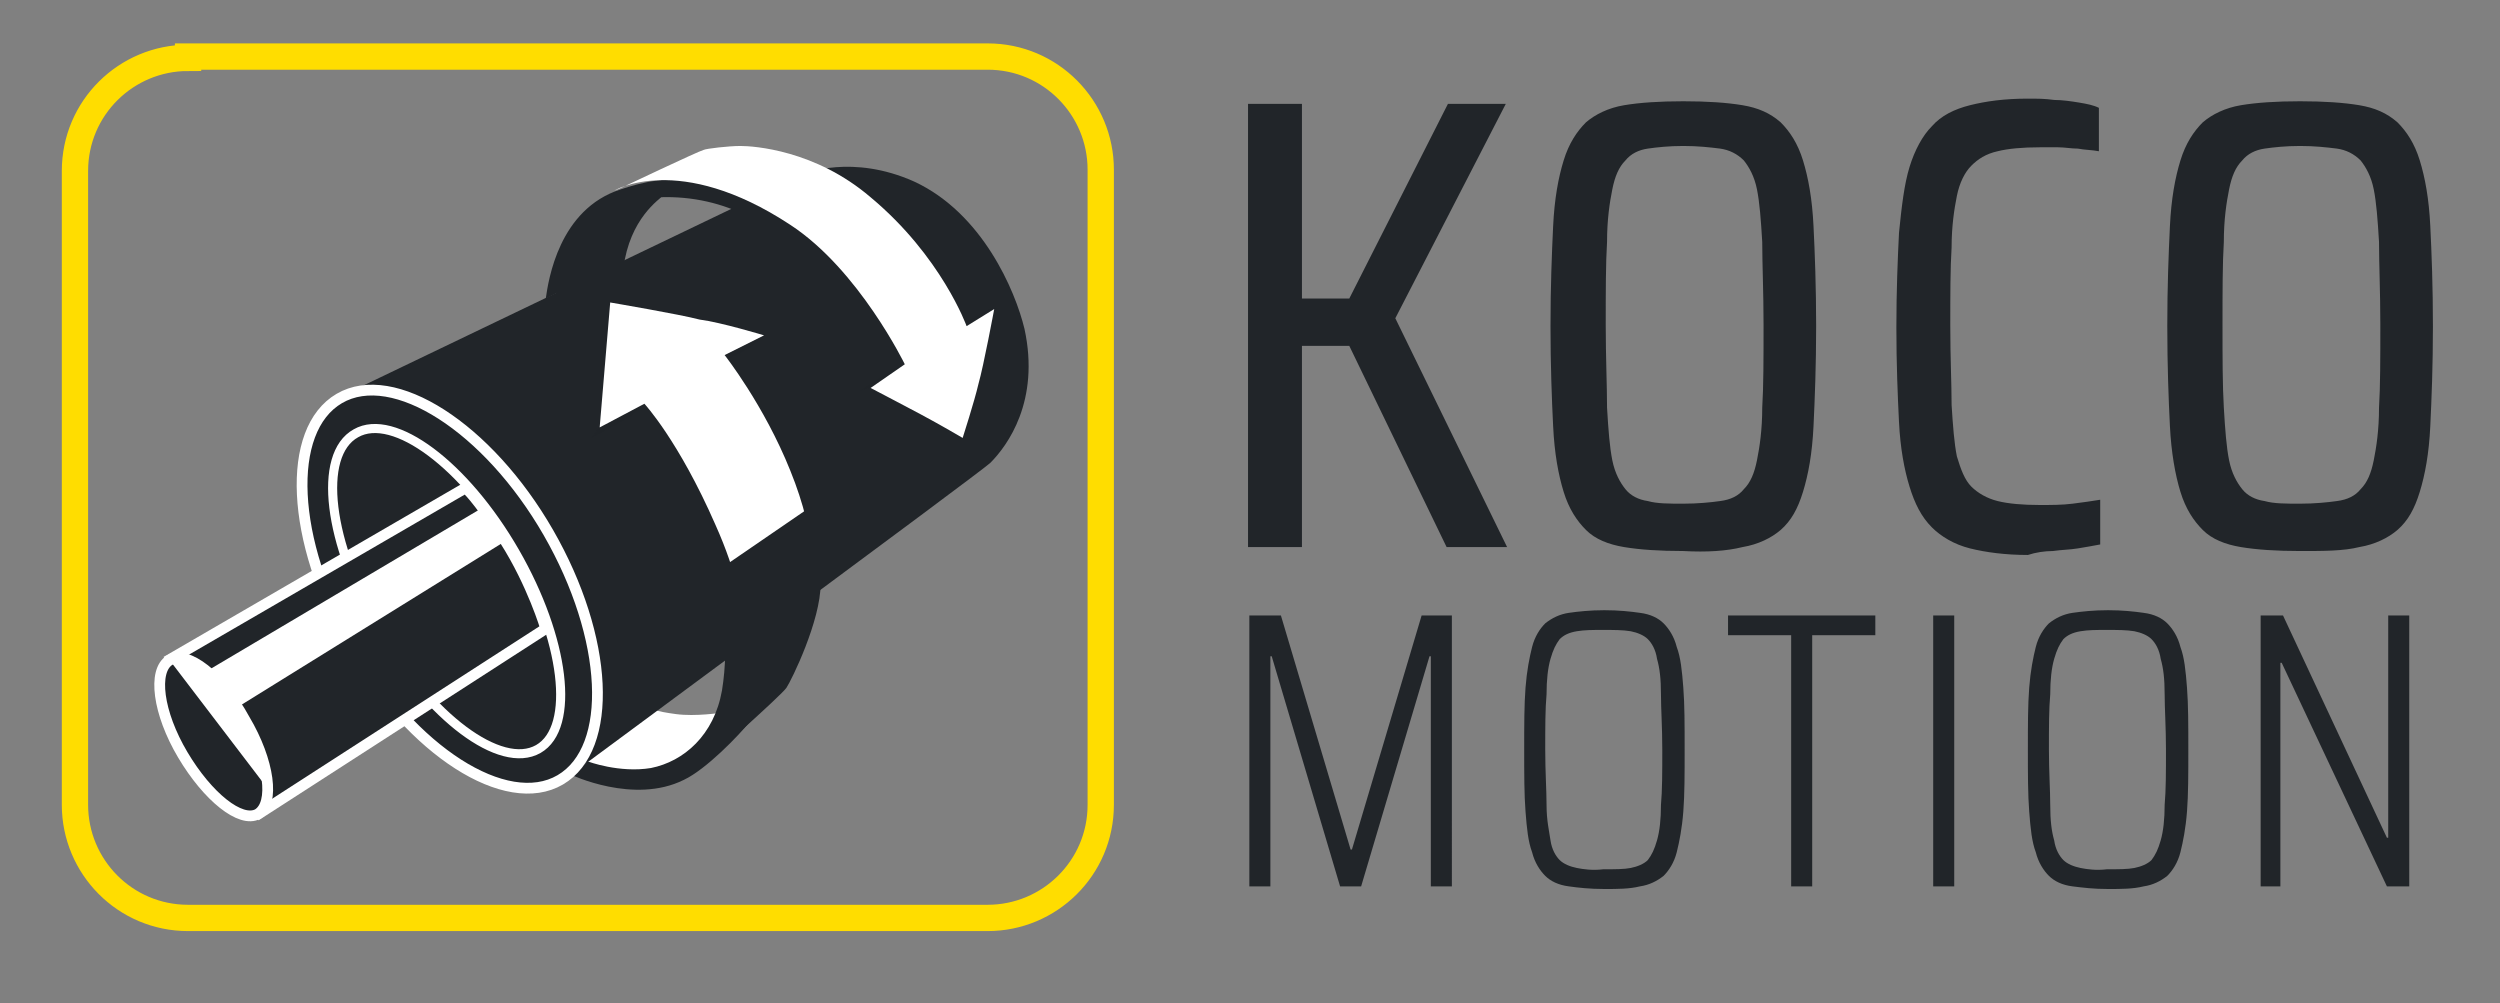 <?xml version="1.0" encoding="utf-8" ?>
<!DOCTYPE svg PUBLIC "-//W3C//DTD SVG 1.1//EN" "http://www.w3.org/Graphics/SVG/1.1/DTD/svg11.dtd">
<svg xmlns="http://www.w3.org/2000/svg" xmlns:xlink="http://www.w3.org/1999/xlink" version="1.1" id="Ebene_1" x="0px" y="0px" viewBox="0 0 190.1 76.3" style="enable-background:new 0 0 190.1 76.3;" xml:space="preserve"><rect x="0" y="0" width="190.1" height="76.3" fill="#808080" stroke="none"/><style type="text/css">.st0{clip-path:url('#SVGID_2_');fill:none;stroke:#FFDD00;stroke-width:2;} .st1{clip-path:url('#SVGID_4_');fill:#FFFFFF;} .st2{clip-path:url('#SVGID_4_');fill:#212529;} .st3{clip-path:url('#SVGID_4_');fill:none;stroke:#FFFFFF;stroke-width:0.819;stroke-miterlimit:3.864;} .st4{clip-path:url('#SVGID_4_');fill:none;stroke:#FFFFFF;stroke-width:0.563;stroke-miterlimit:3.864;} .st5{clip-path:url('#SVGID_4_');fill:none;stroke:#FFFFFF;stroke-width:0.102;stroke-miterlimit:3.864;} .st6{clip-path:url('#SVGID_4_');fill-rule:evenodd;clip-rule:evenodd;fill:#202428;} .st7{clip-path:url('#SVGID_4_');fill-rule:evenodd;clip-rule:evenodd;fill:#FFFFFF;} .st8{clip-path:url('#SVGID_4_');fill:#202428;} .st9{clip-path:url('#SVGID_4_');fill-rule:evenodd;clip-rule:evenodd;fill:#212529;} .st10{clip-path:url('#SVGID_6_');fill:#212529;}</style><g><defs><rect id="SVGID_1_" x="-208" y="-226.6" width="595.3" height="841.9"/></defs><clipPath id="SVGID_2_"><use xlink:href="#SVGID_1_" style="overflow:visible;"/></clipPath><path class="st0" d="M14.3,4.4c-4.7,0-8.6,3.8-8.6,8.6v48.2c0,4.7,3.8,8.6,8.6,8.6h60.8c4.7,0,8.6-3.8,8.6-8.6V12.9 c0-4.7-3.8-8.6-8.6-8.6H14.3z"/></g><g><defs><rect id="SVGID_3_" x="-13.2" width="106.1" height="76.3"/></defs><clipPath id="SVGID_4_"><use xlink:href="#SVGID_3_" style="overflow:visible;"/></clipPath><path class="st1" d="M48.8,53.5c0.5,0.4,1.1,0.6,2.6,0.8c1.5,0.2,3.4-0.1,3.4-0.1s0.4,1.6-1.8,3.6c-2.2,2-5.7,1.3-7,1.1 c-1.3-0.2-3.3-1.3-3.3-1.3L48.8,53.5z"/><path class="st2" d="M50.1,14l1.3,0.3c0,0-0.5,0.1-0.9,0.5c-0.4,0.4-2.6,1.8-3.1,5.6c-0.1,0.5-4,2.2-4,2.2l-1.2,0.1 c0,0,0.9-4.2,2.6-5.6C46.5,15.7,50.1,14,50.1,14"/><path class="st2" d="M26.2,30l35-16.8c0,0,3.6-1.5,8.3,0.6c5.2,2.4,7.7,8.3,8.4,11.2c1.2,5.5-1.3,8.9-2.6,10.2 c-0.6,0.6-32.3,24-32.3,24s3.5-7,0.5-12.7c-3-5.7-10.6-14.6-12.7-14.9c-2.1-0.3-4.9-1.3-4.9-1.3L26.2,30z"/><path class="st2" d="M46.4,22.8l-1.4,10.5l3.3-1.8c0,0,1.5,2,2.6,3.9c1.1,1.9,2.6,4.7,3.3,7.3c0.7,2.6,1.3,6.1,0.7,9.8 c-0.6,3.4-2.9,5.4-5.4,5.9c-2.4,0.4-4.8-0.5-4.8-0.5l-1.3,1c0,0,4.8,2.3,8.6,0.4c1.7-0.8,4.2-3.4,5-4.4c0.8-1,1.4-8.4,0.1-12.1 c-1.4-3.7-7.2-13.2-7.2-13.2l-3.2,1.5L46.4,22.8z"/><path class="st2" d="M41.5,22.7c0.2-1.4,1-6.8,5.7-8.3c1.5-0.5,3.6-1.1,6.3-0.5c3,0.6,8.1,3,10.6,6c3.1,3.8,5.1,7.8,5.1,7.8 l-1.3,0.8c0,0-1.8-4.2-5.6-8c-3.2-3.2-7-5.7-12.2-5.5c-3.7,0.2-6,3-6.6,4.4C43,20.7,43,20.9,42.9,22L41.5,22.7z"/><path class="st2" d="M28.9,47.9c3.8,6.6,9.2,10.6,12,9c2.8-1.6,2-8.3-1.8-14.9c-3.8-6.6-9.2-10.6-12-9C24.2,34.6,25,41.3,28.9,47.9 M26.7,49.1c-4.6-8-5-16.4-0.9-18.8c4.1-2.4,11.3,2.2,15.9,10.2c4.6,8,5,16.4,0.9,18.8C38.5,61.7,31.3,57.1,26.7,49.1"/><path class="st3" d="M28.9,47.9c3.8,6.6,9.2,10.6,12,9c2.8-1.6,2-8.3-1.8-14.9c-3.8-6.6-9.2-10.6-12-9C24.2,34.6,25,41.3,28.9,47.9 z M26.7,49.1c-4.6-8-5-16.4-0.9-18.8c4.1-2.4,11.3,2.2,15.9,10.2c4.6,8,5,16.4,0.9,18.8C38.5,61.7,31.3,57.1,26.7,49.1z"/><path class="st2" d="M28.9,47.9c3.8,6.6,9.2,10.6,12,9c2.8-1.6,2-8.3-1.8-14.9c-3.8-6.6-9.2-10.6-12-9C24.2,34.6,25,41.3,28.9,47.9"/><path class="st4" d="M28.9,47.9c3.8,6.6,9.2,10.6,12,9c2.8-1.6,2-8.3-1.8-14.9c-3.8-6.6-9.2-10.6-12-9C24.2,34.6,25,41.3,28.9,47.9 z"/><path class="st5" d="M28.9,47.9c3.8,6.6,9.2,10.6,12,9c2.8-1.6,2-8.3-1.8-14.9c-3.8-6.6-9.2-10.6-12-9C24.2,34.6,25,41.3,28.9,47.9 z M26.7,49.1c-4.6-8-5-16.4-0.9-18.8c4.1-2.4,11.3,2.2,15.9,10.2c4.6,8,5,16.4,0.9,18.8C38.5,61.7,31.3,57.1,26.7,49.1z"/><path class="st2" d="M13,50.1l22.4-13c0,0,0.8,0.6,3,4c2.1,3.3,3.1,6.7,3.1,6.7l-21.7,14L13,50.1z"/><path class="st3" d="M13,50.1l22.4-13c0,0,0.8,0.6,3,4c2.1,3.3,3.1,6.7,3.1,6.7l-21.7,14L13,50.1z"/><path class="st2" d="M13.9,57.4c-1.9-3.2-2.3-6.4-1-7.2c1.3-0.8,3.9,1.2,5.7,4.5c1.9,3.2,2.3,6.4,1,7.2 C18.3,62.6,15.8,60.6,13.9,57.4"/><path class="st3" d="M13.9,57.4c-1.9-3.2-2.3-6.4-1-7.2c1.3-0.8,3.9,1.2,5.7,4.5c1.9,3.2,2.3,6.4,1,7.2 C18.3,62.6,15.8,60.6,13.9,57.4z"/><polygon class="st6" points="45,33.3 46,31.8 49.5,30 48.1,31.6"/><polygon class="st6" points="53.9,28.1 55,26.6 58.1,25.5 57.1,26.4"/><path class="st7" d="M58.1,25.5l-3,1.5c0,0,3,3.8,5,8.8c4.1,10.1-0.1,15.5-0.1,15.5s-0.4,0.6-0.8,1.2c-0.4,0.6-3.6,3.5-3.6,3.5 s-0.7-1.3-0.1-2.7c0.4-3.6,2.3-5.8-1.1-13.4c-2.8-6.4-5.4-9.2-5.4-9.2l-3.4,1.8l0.8-9.5c0,0,5.3,0.9,6.8,1.3 C54.8,24.5,58.1,25.5,58.1,25.5"/><polygon class="st8" points="65.4,29.7 67.8,28.1 69,27.7 69.4,27.9 69.1,28.4 67,29.2 66.6,29.4"/><polygon class="st8" points="73.2,24.6 75.2,23.5 75.8,23.4 75.2,24.4 73.3,25.7"/><polygon class="st2" points="65.4,29.7 67,29.3 73.3,32.5 73.4,33.3 72,33.1"/><path class="st7" d="M47.2,14.3c0,0,5.9-2.8,6.3-2.9c0.2-0.1,1.9-0.3,2.8-0.3c1,0,5.7,0.3,9.9,3.9c5.4,4.5,7.3,9.8,7.3,9.8l2.1-1.3 c0,0-0.8,4.3-1.2,5.7c-0.3,1.3-1.2,4.1-1.2,4.1s-1.7-1-3.2-1.8c-1.5-0.8-3.8-2-3.8-2l2.6-1.8c0,0-3.5-7.2-8.7-10.6 c-8.5-5.6-13.4-2.6-13.4-2.6L47.2,14.3z"/><path class="st1" d="M15.1,51.4l21.6-12.8l1.8,2.5L17.7,54c0,0-0.7-0.9-1.4-1.7C15.8,51.9,15.1,51.4,15.1,51.4"/><path class="st1" d="M18,53.6c3.1,4.6,2.3,6.3,2.3,6.3l-7.4-9.7C12.9,50.2,14.9,49,18,53.6"/><path class="st9" d="M61.7,38.5c0,0,0.7,1.5,0.7,5.9c0,2.8-2.2,7.3-2.6,7.9c-0.4,0.6-6.4,5.9-6.4,5.9l1.3-4c1.9-4.2,0-10.9,0-10.9 L61.7,38.5z"/></g><g><defs><rect id="SVGID_5_" x="-208" y="-226.6" width="595.3" height="841.9"/></defs><clipPath id="SVGID_6_"><use xlink:href="#SVGID_5_" style="overflow:visible;"/></clipPath><path class="st10" d="M173.4,67.4v-17h0.1l8,17h1.7V46.8h-1.6v16.9h-0.1l-7.9-16.9h-1.7v20.6H173.4z M158.2,66 c-0.5-0.1-1-0.3-1.3-0.6c-0.3-0.3-0.6-0.8-0.7-1.5c-0.2-0.7-0.3-1.5-0.3-2.7c0-1.1-0.1-2.5-0.1-4.2c0-1.7,0-3.1,0.1-4.2 c0-1.1,0.1-2,0.3-2.7c0.2-0.7,0.4-1.1,0.7-1.5c0.3-0.3,0.7-0.5,1.3-0.6s1.2-0.1,2-0.1c0.8,0,1.5,0,2.1,0.1c0.5,0.1,1,0.3,1.3,0.6 c0.3,0.3,0.6,0.8,0.7,1.5c0.2,0.7,0.3,1.5,0.3,2.7c0,1.1,0.1,2.5,0.1,4.2c0,1.7,0,3.1-0.1,4.2c0,1.1-0.1,2-0.3,2.7 c-0.2,0.7-0.4,1.1-0.7,1.5c-0.3,0.3-0.8,0.5-1.3,0.6c-0.5,0.1-1.2,0.1-2.1,0.1C159.4,66.2,158.7,66.1,158.2,66 M163,67.4 c0.7-0.1,1.3-0.4,1.8-0.8c0.4-0.4,0.8-1,1-1.8c0.2-0.8,0.4-1.8,0.5-3.1c0.1-1.3,0.1-2.8,0.1-4.7s0-3.4-0.1-4.7s-0.2-2.3-0.5-3.1 c-0.2-0.8-0.6-1.4-1-1.8c-0.4-0.4-1-0.7-1.8-0.8c-0.7-0.1-1.6-0.2-2.7-0.2c-1.1,0-2,0.1-2.7,0.2c-0.7,0.1-1.3,0.4-1.8,0.8 c-0.4,0.4-0.8,1-1,1.8c-0.2,0.8-0.4,1.8-0.5,3.1c-0.1,1.3-0.1,2.8-0.1,4.7s0,3.4,0.1,4.7c0.1,1.3,0.2,2.3,0.5,3.1 c0.2,0.8,0.6,1.4,1,1.8c0.4,0.4,1,0.7,1.8,0.8s1.6,0.2,2.7,0.2C161.3,67.6,162.2,67.6,163,67.4 M148.6,46.8H147v20.6h1.6V46.8z M137.8,67.4V48.3h4.8v-1.5h-11.2v1.5h4.8v19.1H137.8z M119.9,66c-0.5-0.1-1-0.3-1.3-0.6c-0.3-0.3-0.6-0.8-0.7-1.5 s-0.3-1.5-0.3-2.7c0-1.1-0.1-2.5-0.1-4.2c0-1.7,0-3.1,0.1-4.2c0-1.1,0.1-2,0.3-2.7c0.2-0.7,0.4-1.1,0.7-1.5 c0.3-0.3,0.7-0.5,1.3-0.6s1.2-0.1,2-0.1c0.8,0,1.5,0,2.1,0.1c0.5,0.1,1,0.3,1.3,0.6c0.3,0.3,0.6,0.8,0.7,1.5 c0.2,0.7,0.3,1.5,0.3,2.7c0,1.1,0.1,2.5,0.1,4.2c0,1.7,0,3.1-0.1,4.2c0,1.1-0.1,2-0.3,2.7c-0.2,0.7-0.4,1.1-0.7,1.5 c-0.3,0.3-0.8,0.5-1.3,0.6c-0.5,0.1-1.2,0.1-2.1,0.1C121.1,66.2,120.4,66.1,119.9,66 M124.7,67.4c0.7-0.1,1.3-0.4,1.8-0.8 c0.4-0.4,0.8-1,1-1.8c0.2-0.8,0.4-1.8,0.5-3.1c0.1-1.3,0.1-2.8,0.1-4.7s0-3.4-0.1-4.7s-0.2-2.3-0.5-3.1c-0.2-0.8-0.6-1.4-1-1.8 c-0.4-0.4-1-0.7-1.8-0.8c-0.7-0.1-1.6-0.2-2.7-0.2c-1.1,0-2,0.1-2.7,0.2c-0.7,0.1-1.3,0.4-1.8,0.8c-0.4,0.4-0.8,1-1,1.8 c-0.2,0.8-0.4,1.8-0.5,3.1c-0.1,1.3-0.1,2.8-0.1,4.7s0,3.4,0.1,4.7c0.1,1.3,0.2,2.3,0.5,3.1c0.2,0.8,0.6,1.4,1,1.8 c0.4,0.4,1,0.7,1.8,0.8c0.7,0.1,1.6,0.2,2.7,0.2C123,67.6,123.9,67.6,124.7,67.4 M96.6,67.4V49.9h0.1l5.2,17.5h1.6l5.2-17.5h0.1 v17.5h1.6V46.8h-2.3l-5.3,17.8h-0.1l-5.3-17.8H95v20.6H96.6z"/><path class="st10" d="M172.2,38.1c-0.7-0.1-1.3-0.4-1.7-0.9c-0.4-0.5-0.8-1.2-1-2.2c-0.2-1-0.3-2.3-0.4-4s-0.1-3.8-0.1-6.3 c0-2.5,0-4.7,0.1-6.3c0-1.7,0.2-3,0.4-4c0.2-1,0.5-1.7,1-2.2c0.4-0.5,1-0.8,1.7-0.9c0.7-0.1,1.6-0.2,2.7-0.2s2,0.1,2.8,0.2 c0.7,0.1,1.3,0.4,1.8,0.9c0.4,0.5,0.8,1.2,1,2.2c0.2,1,0.3,2.3,0.4,4c0,1.7,0.1,3.8,0.1,6.3c0,2.5,0,4.7-0.1,6.3c0,1.7-0.2,3-0.4,4 c-0.2,1-0.5,1.7-1,2.2c-0.4,0.5-1,0.8-1.8,0.9c-0.7,0.1-1.7,0.2-2.8,0.2S172.9,38.3,172.2,38.1 M179.4,41.6 c1.2-0.2,2.2-0.7,2.9-1.3c0.8-0.7,1.3-1.6,1.7-2.9c0.4-1.3,0.7-2.9,0.8-5s0.2-4.6,0.2-7.6c0-3-0.1-5.6-0.2-7.6 c-0.1-2.1-0.4-3.7-0.8-5c-0.4-1.3-1-2.2-1.7-2.9c-0.8-0.7-1.7-1.1-2.9-1.3c-1.2-0.2-2.7-0.3-4.5-0.3s-3.3,0.1-4.5,0.3 c-1.2,0.2-2.2,0.7-2.9,1.3c-0.7,0.7-1.3,1.6-1.7,2.9c-0.4,1.3-0.7,2.9-0.8,5c-0.1,2.1-0.2,4.6-0.2,7.6c0,3,0.1,5.6,0.2,7.6 s0.4,3.7,0.8,5c0.4,1.3,1,2.2,1.7,2.9c0.7,0.7,1.7,1.1,2.9,1.3c1.2,0.2,2.7,0.3,4.5,0.3S178.2,41.9,179.4,41.6 M156.1,41.9 c0.7-0.1,1.3-0.1,1.9-0.2c0.6-0.1,1.2-0.2,1.7-0.3v-3.4c-0.6,0.1-1.3,0.2-2.1,0.3c-0.8,0.1-1.6,0.1-2.5,0.1c-1.3,0-2.4-0.1-3.2-0.3 c-0.8-0.2-1.5-0.6-2-1.1c-0.5-0.5-0.8-1.3-1.1-2.3c-0.2-1-0.3-2.3-0.4-3.9c0-1.6-0.1-3.6-0.1-6c0-2.4,0-4.4,0.1-6 c0-1.6,0.2-2.9,0.4-3.9c0.2-1,0.6-1.8,1.1-2.3c0.5-0.5,1.1-0.9,2-1.1c0.8-0.2,1.9-0.3,3.2-0.3c0.5,0,0.9,0,1.4,0 c0.5,0,1,0.1,1.5,0.1c0.5,0.1,1.1,0.1,1.6,0.2V8.2c-0.4-0.2-0.9-0.3-1.5-0.4c-0.6-0.1-1.3-0.2-1.9-0.2c-0.7-0.1-1.3-0.1-2-0.1 c-1.8,0-3.2,0.2-4.4,0.5c-1.2,0.3-2.2,0.8-2.9,1.6c-0.7,0.7-1.3,1.8-1.7,3.1c-0.4,1.3-0.6,3-0.8,5c-0.1,2-0.2,4.4-0.2,7.2 c0,2.8,0.1,5.2,0.2,7.2c0.1,2,0.4,3.6,0.8,4.9c0.4,1.3,0.9,2.3,1.7,3.1c0.7,0.7,1.7,1.3,2.9,1.6c1.2,0.3,2.7,0.5,4.4,0.5 C154.8,42,155.5,41.9,156.1,41.9 M125.3,38.1c-0.7-0.1-1.3-0.4-1.7-0.9c-0.4-0.5-0.8-1.2-1-2.2c-0.2-1-0.3-2.3-0.4-4 c0-1.7-0.1-3.8-0.1-6.3c0-2.5,0-4.7,0.1-6.3c0-1.7,0.2-3,0.4-4c0.2-1,0.5-1.7,1-2.2c0.4-0.5,1-0.8,1.7-0.9c0.7-0.1,1.6-0.2,2.7-0.2 c1.1,0,2,0.1,2.8,0.2c0.7,0.1,1.3,0.4,1.8,0.9c0.4,0.5,0.8,1.2,1,2.2c0.2,1,0.3,2.3,0.4,4c0,1.7,0.1,3.8,0.1,6.3 c0,2.5,0,4.7-0.1,6.3c0,1.7-0.2,3-0.4,4c-0.2,1-0.5,1.7-1,2.2c-0.4,0.5-1,0.8-1.8,0.9c-0.7,0.1-1.7,0.2-2.8,0.2 C126.9,38.3,126,38.3,125.3,38.1 M132.5,41.6c1.2-0.2,2.2-0.7,2.9-1.3c0.8-0.7,1.3-1.6,1.7-2.9c0.4-1.3,0.7-2.9,0.8-5 s0.2-4.6,0.2-7.6c0-3-0.1-5.6-0.2-7.6c-0.1-2.1-0.4-3.7-0.8-5c-0.4-1.3-1-2.2-1.7-2.9c-0.8-0.7-1.7-1.1-2.9-1.3 c-1.2-0.2-2.7-0.3-4.5-0.3c-1.8,0-3.3,0.1-4.5,0.3c-1.2,0.2-2.2,0.7-2.9,1.3c-0.7,0.7-1.3,1.6-1.7,2.9c-0.4,1.3-0.7,2.9-0.8,5 c-0.1,2.1-0.2,4.6-0.2,7.6c0,3,0.1,5.6,0.2,7.6c0.1,2.1,0.4,3.7,0.8,5c0.4,1.3,1,2.2,1.7,2.9c0.7,0.7,1.7,1.1,2.9,1.3 c1.2,0.2,2.7,0.3,4.5,0.3C129.8,42,131.3,41.9,132.5,41.6 M99,41.6V26.3h3.6l7.4,15.3h4.6l-8.5-17.4l8.4-16.3h-4.4l-7.5,14.8H99 V7.9h-4.1v33.7H99z"/></g></svg>